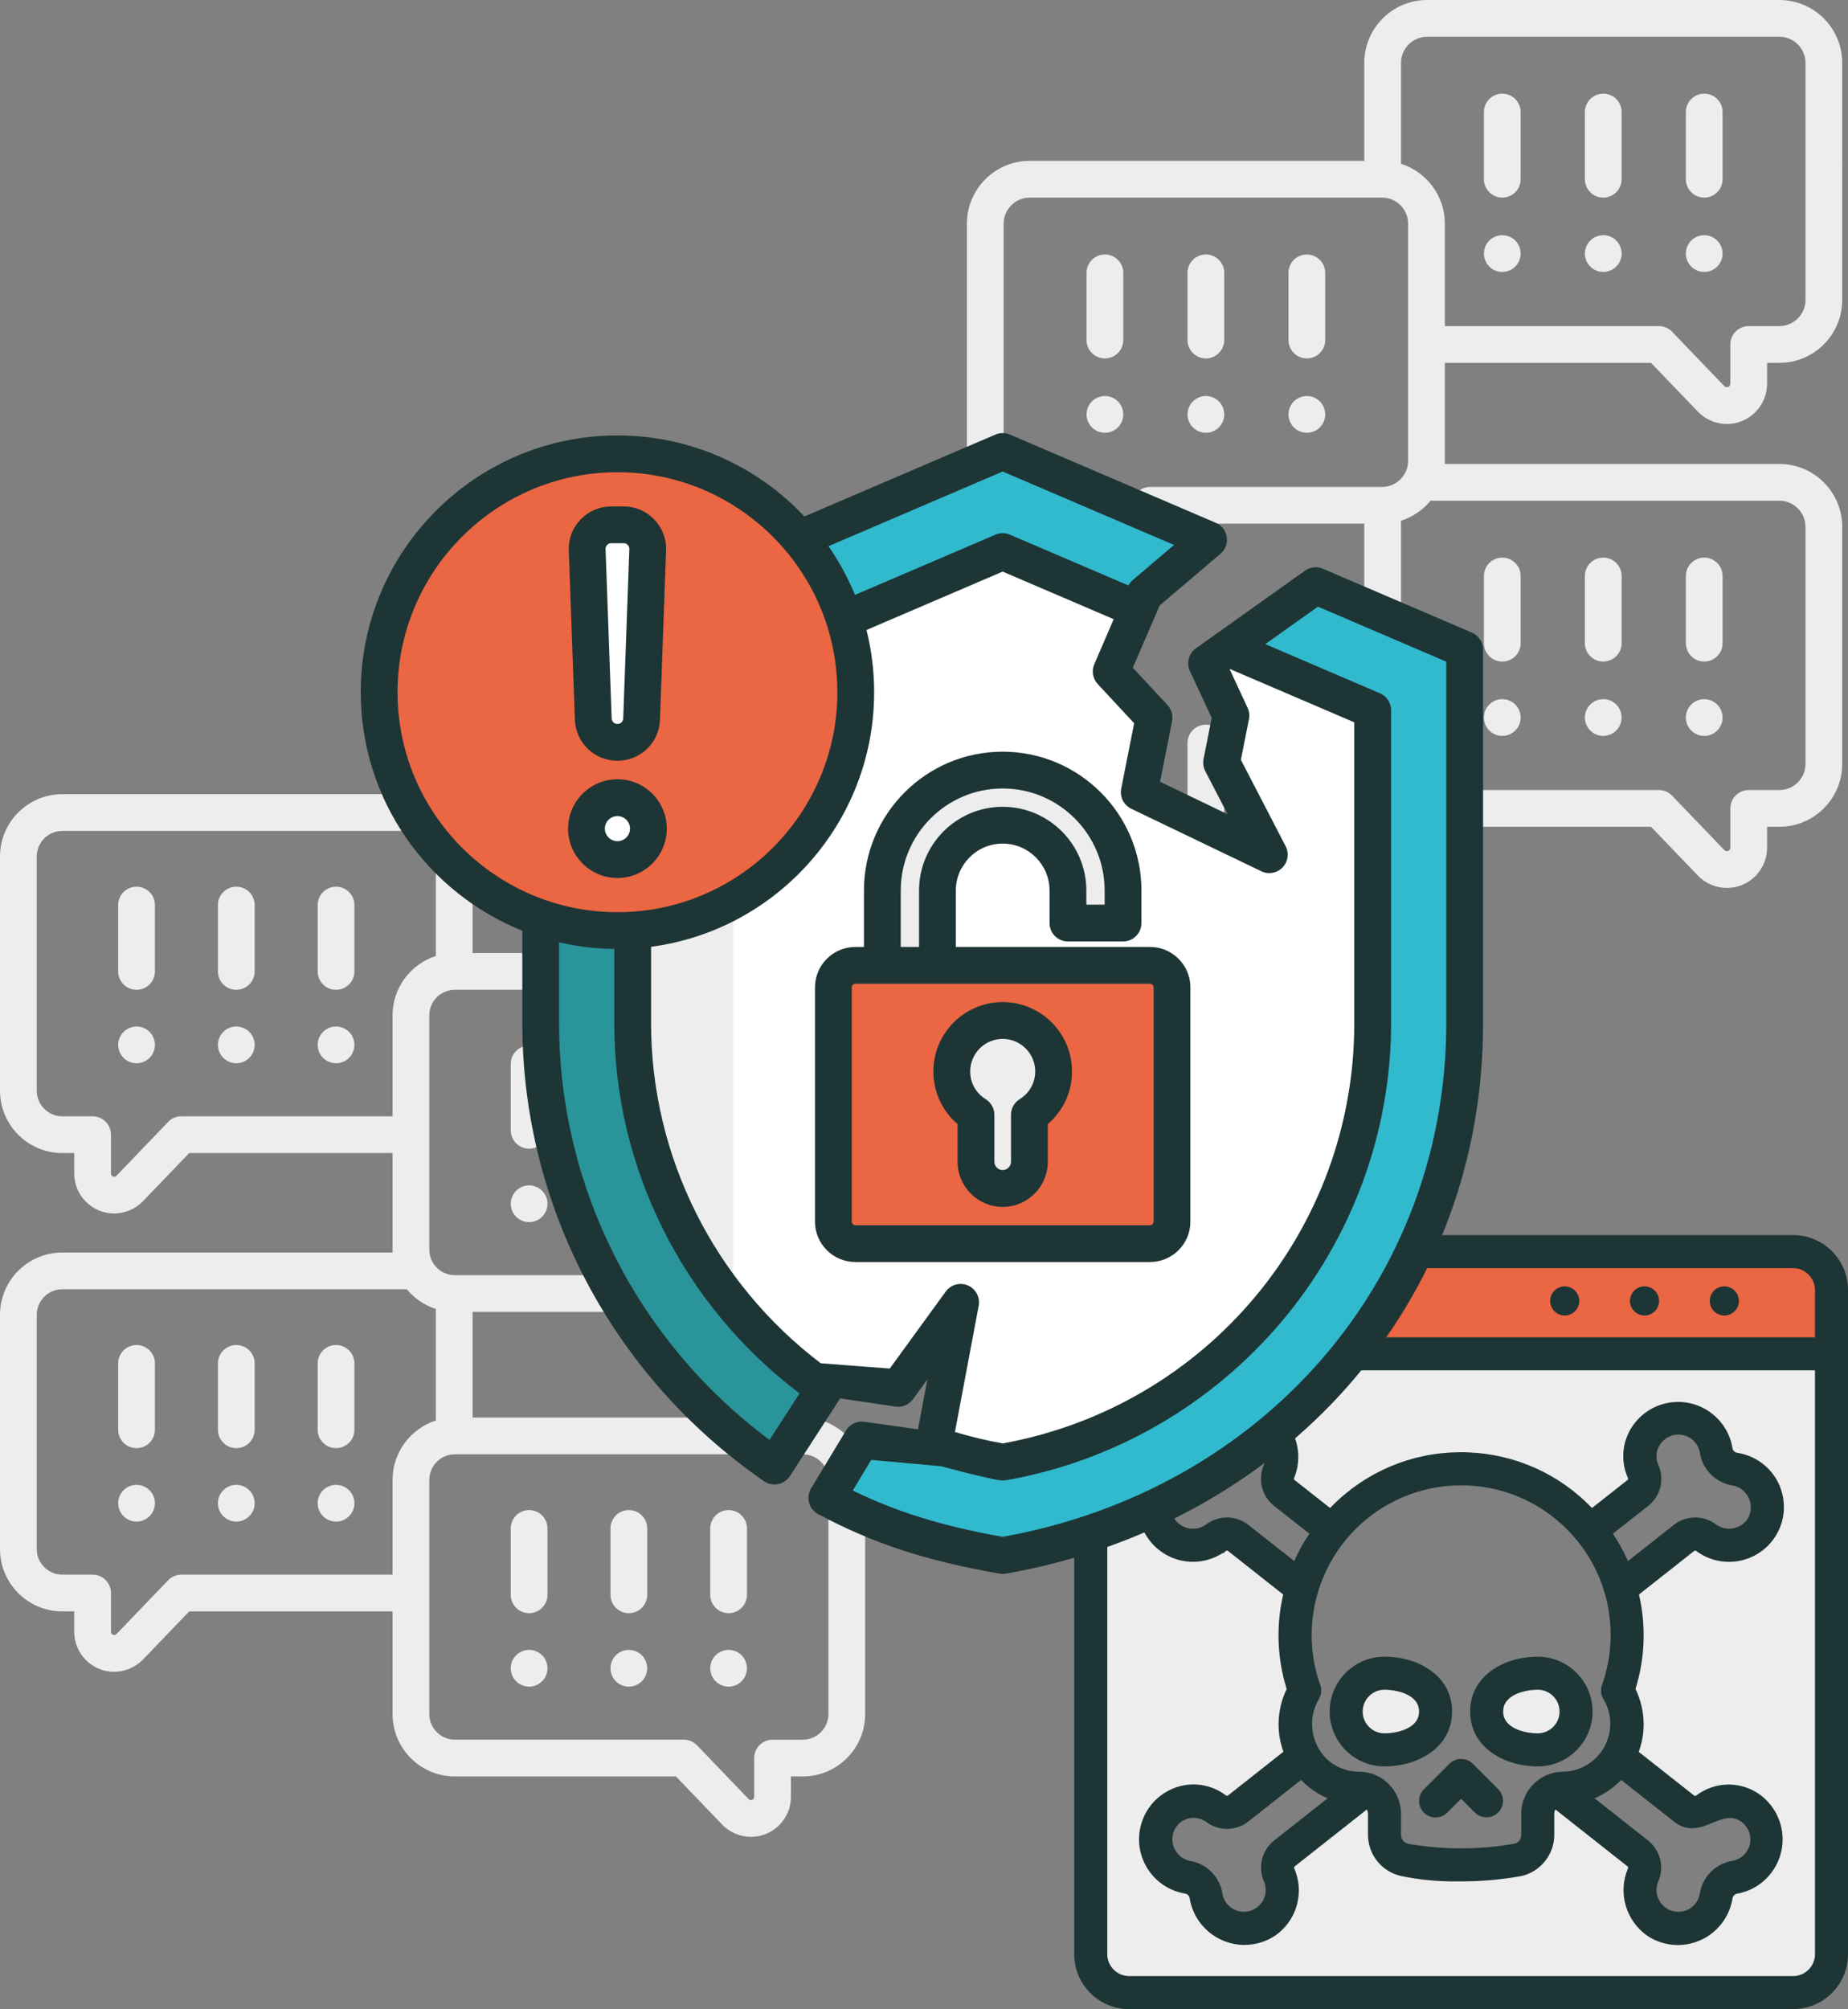 <?xml version="1.0" encoding="UTF-8"?>
<svg xmlns="http://www.w3.org/2000/svg" version="1.1" viewBox="0 0 1104.098 1200">
  <rect x="0" y="0" width="1104.098" height="1200" fill="#808080" stroke="none"/>
  <defs>
    <style>
      .cls-1 {
        fill: #fff;
      }

      .cls-1, .cls-2, .cls-3, .cls-4, .cls-5, .cls-6 {
        fill-rule: evenodd;
      }

      .cls-2, .cls-7 {
        fill: #ededed;
      }

      .cls-8, .cls-4 {
        fill: #1e3535;
      }

      .cls-3, .cls-9 {
        fill: #eb6642;
      }

      .cls-5 {
        fill: #31b9ce;
      }

      .cls-6 {
        fill: #29949a;
      }
    </style>
  </defs>
  <g>
    <g id="exploit">
      <g id="background">
        <path class="cls-7" d="M479.667,569.237h-197.314v-57.675c0-20.525-16.698-37.223-37.224-37.223H37.224c-20.526-.001-37.224,16.697-37.224,37.223v139.912c0,20.524,16.698,37.222,37.222,37.222h7.127v12.217c0,13.159,10.705,23.865,23.864,23.865,6.461,0,12.733-2.672,17.209-7.331l27.621-28.751h121.495v57.675c0,.577.018,1.151.044,1.722H37.224c-20.526,0-37.224,16.699-37.224,37.224v139.911c0,20.524,16.698,37.222,37.222,37.222h7.127v12.217c0,13.159,10.705,23.864,23.864,23.864,6.462,0,12.735-2.673,17.209-7.331l27.621-28.75h121.495v61.354c0,20.525,16.698,37.223,37.223,37.223h132.088l27.622,28.751c4.476,4.659,10.748,7.331,17.209,7.331,13.159,0,23.864-10.706,23.864-23.865v-12.217h7.127c20.524,0,37.222-16.698,37.222-37.222v-139.911c0-20.525-16.698-37.223-37.224-37.223h-197.314v-63.076h121.495l27.621,28.748c4.475,4.66,10.747,7.333,17.21,7.333,13.159,0,23.864-10.705,23.864-23.864v-12.217h7.127c20.524,0,37.222-16.698,37.222-37.224v-139.911c0-20.525-16.698-37.223-37.224-37.223h-.003ZM108.367,666.744c-2.988,0-5.846,1.218-7.915,3.372l-30.861,32.122c-.359.373-.86.588-1.378.588-1.054,0-1.912-.858-1.912-1.913v-23.193c0-6.062-4.914-10.976-10.976-10.976h-18.103c-8.419,0-15.27-6.85-15.27-15.271v-139.912c0-8.421,6.85-15.271,15.271-15.271h207.905c8.421,0,15.271,6.85,15.271,15.271v59.454c-14.985,4.814-25.863,18.879-25.864,35.443v60.285h-126.17.002ZM108.367,940.498c-2.988,0-5.846,1.217-7.915,3.372l-30.862,32.123c-.358.372-.859.586-1.377.586-1.054,0-1.912-.858-1.912-1.912v-23.193c0-6.062-4.914-10.976-10.976-10.976h-18.103c-8.419,0-15.27-6.85-15.27-15.27v-139.911c0-8.421,6.85-15.271,15.271-15.271h205.832c4.488,5.432,10.487,9.568,17.345,11.771v66.633c-14.985,4.814-25.863,18.879-25.864,35.443v56.605h-126.17,0ZM494.938,883.894v139.911c0,8.419-6.85,15.27-15.27,15.27h-18.103c-6.062,0-10.976,4.914-10.976,10.976v23.193c0,1.054-.857,1.913-1.912,1.913-.517,0-1.019-.214-1.378-.588l-30.862-32.123c-2.07-2.154-4.928-3.372-7.915-3.372h-136.763c-8.42,0-15.27-6.85-15.27-15.271v-139.911c0-8.42,6.851-15.271,15.27-15.271h207.907c8.421,0,15.271,6.85,15.271,15.271v.002h0ZM494.938,746.372c0,8.421-6.85,15.271-15.27,15.271h-18.103c-6.062,0-10.976,4.914-10.976,10.976v23.193c0,1.054-.857,1.912-1.912,1.912-.517,0-1.019-.213-1.378-.588l-30.862-32.122c-2.07-2.155-4.928-3.372-7.915-3.372h-136.763c-8.42,0-15.27-6.85-15.27-15.271v-139.911c0-8.42,6.851-15.271,15.27-15.271h207.907c8.421,0,15.271,6.851,15.271,15.271v139.911h0ZM130.2,853.967v-39.636c0-6.062,4.914-10.976,10.976-10.976s10.976,4.914,10.976,10.976v39.636c0,6.062-4.914,10.976-10.976,10.976s-10.976-4.914-10.976-10.976ZM151.934,895.696c.149.709.219,1.428.219,2.146s-.07,1.437-.219,2.146c-.14.698-.35,1.387-.619,2.055-.28.659-.619,1.297-1.009,1.896-.408.598-.867,1.158-1.366,1.666-.51.499-1.068.958-1.666,1.356-.599.4-1.238.739-1.896,1.018-.669.269-1.357.478-2.056.619-.708.149-1.427.219-2.145.219s-1.437-.07-2.146-.219c-.699-.14-1.387-.35-2.055-.619-.659-.28-1.297-.619-1.887-1.018-.608-.399-1.167-.858-1.676-1.356-.499-.509-.958-1.068-1.367-1.666-.389-.599-.728-1.238-1.008-1.896-.269-.668-.478-1.357-.619-2.055-.149-.708-.219-1.428-.219-2.146s.07-1.436.219-2.146c.14-.698.35-1.396.619-2.055.28-.659.619-1.297,1.008-1.896.409-.598.868-1.157,1.367-1.666.509-.509,1.068-.968,1.676-1.367.59-.389,1.228-.728,1.887-1.008.668-.269,1.356-.489,2.055-.628,1.417-.28,2.874-.28,4.29,0,.699.139,1.388.36,2.056.628.659.28,1.297.619,1.896,1.008.598.4,1.157.859,1.666,1.367.499.51.958,1.068,1.366,1.666.39.599.729,1.238,1.009,1.896.269.659.478,1.357.619,2.055h.001ZM70.609,853.967v-39.636c0-6.062,4.914-10.976,10.976-10.976s10.976,4.914,10.976,10.976v39.636c0,6.062-4.914,10.976-10.976,10.976s-10.976-4.914-10.976-10.976ZM92.343,895.696c.15.709.22,1.428.22,2.146s-.07,1.437-.22,2.146c-.139.698-.349,1.387-.619,2.055-.279.659-.618,1.297-1.017,1.886-.4.609-.858,1.168-1.357,1.677-.509.499-1.067.958-1.676,1.356-.589.4-1.228.739-1.886,1.018-.668.269-1.357.478-2.056.619-.708.139-1.436.219-2.145.219-.719,0-1.437-.08-2.146-.219-.699-.14-1.387-.35-2.055-.619-.659-.28-1.298-.619-1.896-1.018-.598-.399-1.158-.858-1.666-1.356-.509-.509-.968-1.068-1.367-1.677-.389-.589-.729-1.227-1.008-1.886-.27-.668-.479-1.357-.628-2.055-.14-.708-.21-1.428-.21-2.146s.069-1.436.21-2.146c.149-.698.359-1.387.628-2.055.279-.659.619-1.297,1.008-1.896.4-.598.859-1.157,1.367-1.666,2.544-2.544,6.336-3.712,9.908-2.994.699.14,1.388.35,2.056.619.658.28,1.297.619,1.886,1.008.609.4,1.167.859,1.676,1.367.499.51.958,1.068,1.357,1.666.4.599.739,1.238,1.017,1.896.27.668.479,1.357.619,2.055ZM211.744,814.33v39.636c0,6.062-4.914,10.976-10.976,10.976s-10.976-4.914-10.976-10.976v-39.636c0-6.062,4.914-10.976,10.976-10.976s10.976,4.914,10.976,10.976ZM211.534,895.696c.139.709.209,1.428.209,2.146s-.07,1.437-.209,2.146c-.149.698-.36,1.387-.629,2.055-.28.659-.619,1.297-1.008,1.886-.4.609-.858,1.168-1.367,1.677-2.045,2.036-4.869,3.213-7.763,3.213-.718,0-1.436-.08-2.145-.219-.699-.14-1.388-.35-2.046-.629-.668-.27-1.307-.609-1.895-1.009-.609-.399-1.167-.858-1.677-1.356-.499-.509-.958-1.068-1.366-1.677-.39-.589-.729-1.227-1.009-1.886-.269-.668-.478-1.357-.619-2.055-.149-.708-.219-1.428-.219-2.146s.07-1.436.219-2.146c.14-.698.35-1.396.619-2.055.28-.659.619-1.297,1.009-1.896.408-.598.867-1.157,1.366-1.666.51-.509,1.068-.968,1.677-1.367.589-.389,1.227-.728,1.895-1.008.659-.269,1.348-.478,2.046-.619,3.571-.718,7.364.449,9.908,2.994.509.51.968,1.068,1.367,1.666.389.599.728,1.238,1.008,1.896.269.659.479,1.357.629,2.055ZM130.2,580.213v-39.637c0-6.062,4.914-10.976,10.976-10.976s10.976,4.914,10.976,10.976v39.637c0,6.062-4.914,10.976-10.976,10.976s-10.976-4.914-10.976-10.976ZM151.934,621.942c.149.708.219,1.427.219,2.146,0,.708-.07,1.436-.219,2.145-.14.699-.35,1.388-.619,2.045-.28.669-.619,1.308-1.009,1.896-.408.609-.867,1.167-1.366,1.676-.51.499-1.068.958-1.666,1.357-.599.4-1.238.739-1.896,1.008-.669.28-1.357.489-2.056.629-.708.14-1.427.22-2.145.22s-1.437-.08-2.146-.22c-.699-.139-1.387-.349-2.055-.629-.659-.269-1.297-.608-1.896-1.008-.598-.4-1.158-.858-1.666-1.357-.509-.509-.968-1.067-1.367-1.676-.389-.589-.728-1.227-1.008-1.896-.269-.658-.478-1.347-.619-2.045-.149-.708-.219-1.436-.219-2.145,0-.719.07-1.437.219-2.146.14-.699.35-1.397.619-2.055.28-.659.619-1.298,1.008-1.896.399-.598.858-1.158,1.367-1.666s1.068-.968,1.666-1.367c.599-.389,1.237-.739,1.896-1.008.668-.27,1.356-.489,2.055-.628,1.417-.28,2.874-.28,4.29,0,.699.139,1.388.359,2.056.628.659.269,1.297.619,1.896,1.008.598.4,1.157.859,1.666,1.367.499.509.958,1.068,1.366,1.666.39.598.729,1.238,1.009,1.896.269.658.478,1.356.619,2.055h.001ZM70.609,580.213v-39.637c0-6.062,4.914-10.976,10.976-10.976s10.976,4.914,10.976,10.976v39.637c0,6.062-4.914,10.976-10.976,10.976s-10.976-4.914-10.976-10.976ZM92.343,621.942c.15.708.22,1.427.22,2.146,0,.708-.07,1.436-.22,2.145-.139.699-.349,1.388-.619,2.045-.279.669-.618,1.308-1.008,1.896-.399.609-.858,1.167-1.367,1.676-.509.499-1.067.958-1.666,1.357-.598.4-1.238.739-1.895,1.018-.668.269-1.357.478-2.056.618-.708.15-1.436.22-2.145.22-2.894,0-5.718-1.178-7.763-3.214-.509-.509-.968-1.067-1.367-1.676-.389-.589-.729-1.227-1.008-1.896-.27-.658-.479-1.347-.628-2.045-.14-.708-.21-1.436-.21-2.145,0-.719.069-1.437.21-2.146.149-.699.359-1.397.628-2.055.279-.659.619-1.298,1.008-1.896.4-.598.859-1.158,1.367-1.666,2.544-2.554,6.336-3.722,9.908-3.003.699.139,1.388.349,2.056.628.658.269,1.297.608,1.895,1.008.599.4,1.158.859,1.666,1.367.51.509.969,1.068,1.367,1.666.39.598.729,1.238,1.008,1.896.27.658.479,1.356.619,2.055h0ZM211.744,540.576v39.637c0,6.062-4.914,10.976-10.976,10.976s-10.976-4.914-10.976-10.976v-39.637c0-6.062,4.914-10.976,10.976-10.976s10.976,4.914,10.976,10.976ZM211.534,621.942c.139.708.209,1.427.209,2.146s-.07,1.436-.209,2.145c-.149.699-.36,1.388-.629,2.045-.28.669-.619,1.308-1.008,1.896-.4.609-.858,1.167-1.367,1.676-.509.499-1.068.958-1.666,1.357-.599.4-1.238.739-1.896,1.018-.668.269-1.356.478-2.055.618-.708.15-1.428.22-2.146.22s-1.436-.07-2.145-.22c-.699-.139-1.388-.349-2.056-.618-.659-.28-1.297-.619-1.895-1.018-.599-.4-1.158-.858-1.667-1.357-.499-.509-.958-1.067-1.366-1.676-.39-.589-.729-1.227-1.009-1.896-.269-.658-.478-1.347-.619-2.045-.149-.708-.219-1.427-.219-2.145s.07-1.437.219-2.146c.14-.699.35-1.397.619-2.055.28-.659.619-1.298,1.009-1.896.408-.598.867-1.158,1.366-1.666.51-.509,1.068-.968,1.667-1.367.598-.389,1.237-.728,1.895-1.008.668-.27,1.357-.479,2.056-.628,1.417-.28,2.874-.28,4.29,0,.699.149,1.387.359,2.055.628.659.28,1.297.619,1.896,1.008.598.4,1.158.859,1.666,1.367s.968,1.068,1.367,1.666c.389.598.728,1.238,1.008,1.896.269.658.479,1.356.629,2.055h.001ZM364.737,675.11v-39.636c0-6.062,4.914-10.976,10.976-10.976s10.976,4.914,10.976,10.976v39.636c0,6.062-4.914,10.976-10.976,10.976s-10.976-4.914-10.976-10.976ZM386.474,716.835c.139.709.219,1.437.219,2.146,0,.718-.08,1.437-.219,2.146-.14.698-.35,1.396-.628,2.055-.27.659-.609,1.297-1.009,1.896-.399.598-.858,1.158-1.366,1.666-2.036,2.045-4.86,3.213-7.754,3.213-.718,0-1.436-.07-2.146-.209-.698-.15-1.396-.36-2.055-.629-.659-.28-1.297-.619-1.896-1.008-.598-.4-1.157-.859-1.666-1.367-.509-.509-.968-1.068-1.367-1.666-.399-.599-.738-1.238-1.008-1.896-.279-.659-.489-1.357-.629-2.055-.139-.708-.209-1.428-.209-2.146,0-.708.07-1.436.209-2.146.139-.698.35-1.387.629-2.045.27-.669.609-1.307,1.008-1.895.4-.609.858-1.167,1.367-1.677.51-.499,1.068-.958,1.666-1.356.599-.399,1.238-.739,1.896-1.009.659-.279,1.357-.488,2.055-.628,3.563-.718,7.354.449,9.899,2.993.509.51.968,1.068,1.366,1.677.399.589.739,1.227,1.009,1.895.279.659.488,1.348.628,2.045h.001ZM424.328,675.11v-39.636c0-6.062,4.914-10.976,10.976-10.976s10.976,4.914,10.976,10.976v39.636c0,6.062-4.914,10.976-10.976,10.976s-10.976-4.914-10.976-10.976ZM446.064,716.835c.139.709.219,1.428.219,2.146s-.08,1.437-.219,2.146c-.139.698-.349,1.396-.629,2.055-.27.659-.609,1.297-1.008,1.896-.4.598-.859,1.158-1.367,1.666-.499.509-1.058.968-1.666,1.367-.589.389-1.228.728-1.887,1.008-.668.269-1.356.478-2.055.629-.708.139-1.437.209-2.146.209-.718,0-1.436-.07-2.145-.209-.699-.15-1.397-.36-2.056-.629-.659-.28-1.297-.619-1.895-1.008-.599-.4-1.158-.859-1.666-1.367-.51-.509-.969-1.068-1.367-1.666-.39-.599-.729-1.238-1.008-1.896-.27-.659-.489-1.357-.629-2.055-.139-.708-.21-1.428-.21-2.146s.07-1.436.21-2.146c.14-.698.36-1.387.629-2.055.279-.659.618-1.297,1.008-1.886.399-.609.858-1.167,1.367-1.677.509-.499,1.067-.958,1.666-1.356.598-.399,1.237-.739,1.895-1.018.659-.269,1.357-.478,2.056-.619,1.417-.289,2.874-.289,4.29,0,.699.14,1.387.35,2.055.619.659.28,1.298.619,1.887,1.018.608.399,1.167.858,1.666,1.356.509.51.968,1.068,1.367,1.677.399.589.738,1.227,1.008,1.886.28.668.489,1.357.629,2.055h0ZM305.146,675.11v-39.636c0-6.062,4.914-10.976,10.976-10.976s10.976,4.914,10.976,10.976v39.636c0,6.062-4.914,10.976-10.976,10.976s-10.976-4.914-10.976-10.976ZM326.884,716.835c.139.709.219,1.437.219,2.146,0,.718-.08,1.437-.219,2.146-.14.698-.35,1.396-.63,2.055-.269.659-.608,1.297-1.008,1.896-.398.598-.857,1.158-1.367,1.666-.499.509-1.067.968-1.666,1.367-.598.389-1.227.728-1.895,1.008-.659.269-1.348.478-2.056.629-.699.139-1.427.209-2.135.209-.718,0-1.437-.07-2.146-.209-.699-.15-1.396-.36-2.055-.629-.668-.28-1.297-.619-1.896-1.008-.598-.4-1.158-.859-1.666-1.367-.509-.509-.968-1.068-1.367-1.666-.399-.599-.739-1.238-1.008-1.896-.28-.659-.489-1.357-.629-2.055-.14-.708-.219-1.428-.219-2.146,0-2.883,1.177-5.717,3.222-7.763.509-.499,1.068-.958,1.666-1.356.599-.399,1.228-.739,1.896-1.018.659-.269,1.356-.478,2.055-.619,1.407-.289,2.874-.289,4.281,0,.708.14,1.397.35,2.056.619.668.28,1.297.619,1.895,1.018.599.399,1.167.858,1.666,1.356.51.51.969,1.068,1.367,1.677.4.589.739,1.227,1.008,1.895.28.659.489,1.348.63,2.045h.001ZM364.737,952.544v-39.637c0-6.062,4.914-10.976,10.976-10.976s10.976,4.914,10.976,10.976v39.637c0,6.062-4.914,10.976-10.976,10.976s-10.976-4.914-10.976-10.976ZM386.474,994.272c.139.708.219,1.428.219,2.146s-.08,1.437-.219,2.146c-.14.698-.35,1.387-.628,2.055-.27.659-.609,1.297-1.009,1.886-.399.609-.858,1.168-1.366,1.677-2.036,2.036-4.86,3.213-7.754,3.213-.718,0-1.436-.07-2.146-.219-.698-.14-1.396-.35-2.055-.619-.659-.28-1.297-.619-1.896-1.018-.598-.399-1.157-.858-1.666-1.356-.509-.509-.968-1.068-1.367-1.677-.399-.589-.738-1.227-1.008-1.886-.279-.668-.489-1.357-.629-2.055-.139-.708-.209-1.428-.209-2.146s.07-1.437.209-2.146c.139-.698.35-1.387.629-2.055.27-.659.609-1.297,1.008-1.896.4-.598.858-1.157,1.367-1.666.51-.509,1.068-.968,1.666-1.367.599-.389,1.238-.728,1.896-1.008.659-.269,1.357-.478,2.055-.619,3.563-.718,7.354.449,9.899,2.994.509.51.968,1.068,1.366,1.666.399.599.739,1.238,1.009,1.896.279.668.488,1.357.628,2.055h.001ZM424.328,952.544v-39.637c0-6.062,4.914-10.976,10.976-10.976s10.976,4.914,10.976,10.976v39.637c0,6.062-4.914,10.976-10.976,10.976s-10.976-4.914-10.976-10.976ZM446.064,994.272c.139.708.219,1.428.219,2.146s-.08,1.437-.219,2.146c-.139.698-.349,1.387-.629,2.055-.27.659-.609,1.297-1.008,1.886-.4.609-.859,1.168-1.367,1.677-.499.499-1.058.958-1.666,1.356-.589.4-1.228.739-1.887,1.018-.668.269-1.356.478-2.055.619-.708.149-1.437.219-2.146.219-.718,0-1.436-.07-2.145-.219-.699-.14-1.397-.35-2.056-.619-.659-.28-1.297-.619-1.895-1.018-.599-.399-1.158-.858-1.666-1.356-.51-.509-.969-1.068-1.367-1.677-.39-.589-.729-1.227-1.008-1.886-.27-.668-.489-1.357-.629-2.055-.139-.708-.21-1.428-.21-2.146s.07-1.437.21-2.146c.14-.698.36-1.387.629-2.055.279-.659.618-1.297,1.008-1.896.399-.598.858-1.157,1.367-1.666.509-.509,1.067-.968,1.666-1.367.598-.389,1.237-.728,1.895-1.008.659-.269,1.357-.478,2.056-.619,1.417-.289,2.874-.289,4.29,0,.699.14,1.387.35,2.055.619.659.28,1.298.619,1.887,1.008.608.4,1.167.859,1.666,1.367.509.51.968,1.068,1.367,1.666.399.599.738,1.238,1.008,1.896.28.668.489,1.357.629,2.055h0ZM305.146,952.544v-39.637c0-6.062,4.914-10.976,10.976-10.976s10.976,4.914,10.976,10.976v39.637c0,6.062-4.914,10.976-10.976,10.976s-10.976-4.914-10.976-10.976ZM308.363,1004.181c-2.045-2.045-3.222-4.88-3.222-7.763,0-.718.079-1.437.219-2.146.139-.698.349-1.387.629-2.055.269-.659.609-1.297,1.008-1.896.399-.598.858-1.157,1.367-1.666.509-.499,1.068-.958,1.666-1.367.599-.389,1.228-.728,1.896-1.008.659-.269,1.356-.478,2.055-.619,1.407-.289,2.874-.289,4.281,0,.708.14,1.397.35,2.056.619.668.28,1.297.619,1.895,1.008.599.409,1.167.868,1.666,1.367.51.51.969,1.068,1.367,1.666.4.599.739,1.238,1.008,1.896.28.668.489,1.357.63,2.055.139.708.219,1.428.219,2.146s-.08,1.437-.219,2.146c-.14.698-.35,1.387-.63,2.055-.269.659-.608,1.297-1.008,1.896-.398.598-.857,1.158-1.367,1.666-.499.499-1.067.958-1.666,1.356-.598.4-1.227.739-1.895,1.018-.659.269-1.348.478-2.056.619-.699.149-1.427.219-2.135.219-.718,0-1.437-.07-2.146-.219-.699-.14-1.396-.35-2.055-.619-.668-.28-1.297-.619-1.896-1.018-.598-.399-1.158-.858-1.666-1.356h-.001Z"></path>
        <path class="cls-7" d="M863.233,216.719h123.176l28,29.144c4.505,4.69,10.819,7.38,17.323,7.38,13.247,0,24.023-10.776,24.023-24.022v-12.502h7.348c20.702,0,37.544-16.843,37.544-37.545V37.545C1100.647,16.843,1083.804,0,1063.102,0h-210.457C831.941,0,815.099,16.843,815.099,37.545v58.518h-199.871c-20.702,0-37.545,16.843-37.545,37.545v141.628c0,20.703,16.842,37.545,37.544,37.545h7.349v12.501c0,13.246,10.776,24.022,24.022,24.022,6.506,0,12.821-2.691,17.323-7.379l28-29.144h123.178v73.378c0,6.062,4.914,10.976,10.976,10.976s10.976-4.914,10.976-10.976v-75.141c6.977-2.221,13.076-6.425,17.628-11.953h208.423c8.598,0,15.593,6.995,15.593,15.593v141.629c0,8.597-6.995,15.592-15.592,15.592h-18.324c-6.062,0-10.976,4.914-10.976,10.976v23.477c0,1.142-.929,2.07-2.071,2.07-.56,0-1.103-.231-1.492-.636l-31.24-32.516c-2.07-2.154-4.928-3.372-7.915-3.372h-135.121c-6.062,0-10.976,4.914-10.976,10.976s4.914,10.976,10.976,10.976h130.446l27.999,29.143c4.505,4.69,10.819,7.381,17.324,7.381,13.247,0,24.023-10.776,24.023-24.022v-12.501h7.348c20.702,0,37.544-16.842,37.544-37.544v-141.629c0-20.703-16.842-37.545-37.545-37.545h-199.917c.031-.622.048-1.248.048-1.878v-58.518.002h-.001ZM852.644,21.952h210.457c8.598,0,15.593,6.995,15.593,15.593v141.628c0,8.598-6.995,15.593-15.592,15.593h-18.324c-6.062,0-10.976,4.914-10.976,10.976v23.478c0,1.142-.929,2.07-2.071,2.07-.56,0-1.104-.231-1.492-.636l-31.24-32.516c-2.07-2.154-4.928-3.372-7.915-3.372h-127.852v-61.16h0c-.002-16.742-11.019-30.954-26.181-35.781v-60.281c0-8.598,6.995-15.593,15.593-15.593h0ZM841.28,275.237c0,8.598-6.995,15.593-15.593,15.593h-138.442c-2.988,0-5.846,1.218-7.915,3.372l-31.243,32.519c-.386.402-.929.633-1.489.633-1.141,0-2.07-.929-2.07-2.07v-23.477c0-6.062-4.914-10.976-10.976-10.976h-18.325c-8.597,0-15.592-6.995-15.592-15.593v-141.628c0-8.598,6.995-15.593,15.593-15.593h210.459c8.596,0,15.592,6.995,15.593,15.593v141.628h0ZM968.849,344.029v40.123c0,6.062-4.914,10.976-10.976,10.976s-10.976-4.914-10.976-10.976v-40.123c0-6.062,4.914-10.976,10.976-10.976s10.976,4.914,10.976,10.976ZM968.632,426.422c.14.708.22,1.427.22,2.145,0,.708-.08,1.437-.22,2.145-.139.699-.349,1.387-.628,2.045-.269.669-.608,1.307-1.008,1.896-.399.609-.859,1.167-1.357,1.676-.509.499-1.077.958-1.676,1.357-.589.399-1.227.738-1.895,1.008-.659.279-1.348.489-2.046.629-.708.14-1.436.22-2.145.22-.719,0-1.437-.08-2.146-.22-.699-.139-1.396-.349-2.055-.629-.659-.269-1.297-.609-1.896-1.008-.598-.4-1.158-.858-1.666-1.357-.509-.509-.968-1.068-1.367-1.676-.399-.589-.739-1.227-1.008-1.896-.28-.658-.489-1.347-.629-2.045-.14-.708-.209-1.437-.209-2.145,0-.719.069-1.437.209-2.145.139-.699.349-1.397.629-2.056.269-.659.609-1.297,1.008-1.896.4-.599.859-1.158,1.367-1.667.509-.509,1.068-.968,1.666-1.367.599-.389,1.238-.728,1.896-1.008.659-.269,1.356-.489,2.055-.628,1.417-.28,2.874-.28,4.29,0,.699.14,1.388.359,2.046.628.669.28,1.307.619,1.895,1.008.609.399,1.167.858,1.676,1.367.499.509.959,1.068,1.357,1.667.4.598.739,1.237,1.008,1.896.28.658.489,1.357.628,2.056h.001ZM1007.219,384.152v-40.123c0-6.062,4.914-10.976,10.976-10.976s10.976,4.914,10.976,10.976v40.123c0,6.062-4.914,10.976-10.976,10.976s-10.976-4.914-10.976-10.976h0ZM1007.219,428.567c0-.719.069-1.437.219-2.145.139-.699.349-1.397.619-2.056.279-.659.619-1.297,1.017-1.896.4-.599.859-1.158,1.357-1.667.509-.509,1.068-.968,1.666-1.367.598-.389,1.238-.728,1.896-1.008.668-.269,1.356-.489,2.055-.628,3.572-.719,7.364.459,9.908,3.003.51.509.969,1.068,1.367,1.667.39.598.729,1.237,1.008,1.896.27.658.489,1.357.63,2.056.139.708.209,1.427.209,2.145,0,.708-.07,1.437-.209,2.145-.14.699-.36,1.387-.63,2.056-.279.659-.618,1.297-1.008,1.886-.399.609-.858,1.167-1.367,1.666-2.045,2.045-4.869,3.223-7.762,3.223-.719,0-1.437-.07-2.146-.22-.699-.139-1.387-.349-2.055-.629-.659-.269-1.298-.609-1.896-1.008-.598-.4-1.158-.858-1.666-1.367-.499-.499-.958-1.058-1.357-1.666-.399-.589-.739-1.227-1.017-1.886-.27-.668-.479-1.357-.619-2.056-.15-.708-.219-1.437-.219-2.145h0ZM897.55,395.128c-6.062,0-10.976-4.914-10.976-10.976v-40.123c0-6.062,4.914-10.976,10.976-10.976s10.976,4.914,10.976,10.976v40.123c0,6.062-4.914,10.976-10.976,10.976ZM886.572,428.567c0-2.894,1.177-5.718,3.222-7.763.499-.509,1.058-.968,1.666-1.367.589-.399,1.228-.739,1.896-1.008.659-.279,1.347-.489,2.045-.628,1.417-.28,2.874-.28,4.29,0,.699.14,1.397.349,2.056.628.659.269,1.297.609,1.895,1.008.599.399,1.158.858,1.666,1.367,2.046,2.046,3.214,4.87,3.214,7.763s-1.167,5.718-3.214,7.753c-.509.509-1.067.968-1.666,1.367-.598.399-1.237.738-1.895,1.008-.659.279-1.357.489-2.056.629-.708.14-1.427.22-2.145.22-.708,0-1.437-.08-2.146-.22-.699-.139-1.387-.349-2.045-.629-.668-.269-1.308-.609-1.896-1.008-.608-.4-1.167-.858-1.666-1.367-2.045-2.036-3.222-4.869-3.222-7.753h.001ZM946.896,107.039v-40.123c0-6.062,4.914-10.976,10.976-10.976s10.976,4.914,10.976,10.976v40.123c0,6.062-4.914,10.976-10.976,10.976s-10.976-4.914-10.976-10.976ZM965.639,143.686c2.036,2.045,3.214,4.869,3.214,7.763,0,.719-.08,1.437-.22,2.145-.139.699-.349,1.387-.628,2.055-.269.659-.608,1.298-1.008,1.896-.399.598-.859,1.157-1.357,1.666-.509.509-1.077.968-1.676,1.367-.589.389-1.227.729-1.895,1.008-.659.269-1.348.479-2.046.629-.708.14-1.436.209-2.145.209-.719,0-1.437-.07-2.146-.209-.699-.15-1.396-.359-2.055-.629-.659-.279-1.297-.619-1.896-1.008-.598-.399-1.158-.858-1.666-1.367-.509-.509-.968-1.068-1.367-1.666-.399-.599-.739-1.238-1.008-1.896-.28-.668-.489-1.357-.629-2.055-.14-.708-.209-1.427-.209-2.145,0-2.894,1.167-5.718,3.213-7.763.509-.499,1.068-.958,1.666-1.367.599-.389,1.238-.728,1.896-1.008.659-.269,1.356-.479,2.055-.629,1.407-.279,2.874-.279,4.29,0,.699.15,1.388.359,2.046.629.669.279,1.307.618,1.895,1.008.609.409,1.167.868,1.676,1.367ZM1007.219,107.039v-40.123c0-6.062,4.914-10.976,10.976-10.976s10.976,4.914,10.976,10.976v40.123c0,6.062-4.914,10.976-10.976,10.976s-10.976-4.914-10.976-10.976ZM1007.439,153.595c-.15-.708-.219-1.427-.219-2.145,0-2.894,1.177-5.718,3.213-7.763.509-.499,1.068-.958,1.666-1.367.598-.389,1.238-.728,1.896-1.008.668-.269,1.356-.479,2.055-.629,3.572-.718,7.364.459,9.908,3.004,2.045,2.045,3.214,4.869,3.214,7.763,0,.719-.07,1.437-.209,2.145-.14.699-.36,1.387-.63,2.055-.279.659-.618,1.298-1.008,1.896-.399.598-.858,1.157-1.367,1.666-.509.509-1.067.968-1.666,1.367-.598.389-1.238.729-1.895,1.008-.668.269-1.357.479-2.056.619-.708.15-1.427.219-2.145.219s-1.437-.07-2.146-.219c-.699-.14-1.387-.349-2.055-.619-.659-.279-1.298-.619-1.896-1.008-.598-.399-1.158-.858-1.666-1.367-.499-.509-.958-1.068-1.357-1.666-.399-.599-.739-1.238-1.017-1.896-.27-.668-.479-1.357-.619-2.055h0ZM886.574,107.039v-40.123c0-6.062,4.914-10.976,10.976-10.976s10.976,4.914,10.976,10.976v40.123c0,6.062-4.914,10.976-10.976,10.976s-10.976-4.914-10.976-10.976ZM886.791,153.595c-.15-.708-.219-1.427-.219-2.145,0-2.883,1.177-5.718,3.222-7.763,2.036-2.046,4.869-3.213,7.754-3.213s5.717,1.167,7.762,3.213c2.046,2.045,3.214,4.88,3.214,7.763,0,.719-.07,1.437-.21,2.145-.14.699-.35,1.387-.629,2.055-.28.659-.619,1.298-1.009,1.896-.398.598-.857,1.157-1.367,1.666-2.045,2.045-4.869,3.213-7.762,3.213s-5.718-1.167-7.754-3.213c-.509-.509-.968-1.068-1.367-1.666-.399-.599-.738-1.238-1.008-1.896-.28-.668-.489-1.357-.629-2.055h.002ZM709.482,203.101v-40.123c0-6.062,4.914-10.976,10.976-10.976s10.976,4.914,10.976,10.976v40.123c0,6.062-4.914,10.976-10.976,10.976s-10.976-4.914-10.976-10.976ZM731.219,245.365c.14.708.219,1.427.219,2.145s-.079,1.437-.219,2.145c-.139.699-.349,1.387-.628,2.056-.269.659-.609,1.297-1.008,1.896-.4.598-.859,1.157-1.367,1.666-.499.509-1.068.968-1.666,1.367-.589.389-1.228.728-1.896,1.008-.659.269-1.347.489-2.055.629-.708.14-1.428.209-2.146.209-.708,0-1.427-.07-2.135-.209-.708-.14-1.397-.359-2.056-.629-.658-.28-1.297-.619-1.895-1.008-.599-.399-1.158-.858-1.666-1.367-.51-.509-.969-1.068-1.367-1.666-.39-.599-.739-1.238-1.008-1.896-.28-.668-.489-1.357-.629-2.056-.139-.708-.21-1.427-.21-2.145s.07-1.437.21-2.145c.14-.699.35-1.387.629-2.056.269-.659.618-1.297,1.008-1.886.399-.609.858-1.167,1.367-1.676.509-.499,1.067-.958,1.666-1.357.598-.4,1.238-.739,1.895-1.018.659-.269,1.348-.479,2.056-.619,1.417-.289,2.874-.289,4.281,0,.708.14,1.396.349,2.055.619.669.279,1.308.618,1.896,1.018.598.399,1.167.858,1.666,1.357.509.509.968,1.068,1.367,1.676.399.589.739,1.227,1.008,1.886.28.668.489,1.357.628,2.056ZM671.112,162.978v40.123c0,6.062-4.914,10.976-10.976,10.976s-10.976-4.914-10.976-10.976v-40.123c0-6.062,4.914-10.976,10.976-10.976s10.976,4.914,10.976,10.976ZM670.9,245.365c.14.708.21,1.437.21,2.145,0,.719-.069,1.437-.21,2.145-.139.699-.359,1.397-.628,2.056-.279.659-.619,1.297-1.008,1.896-.399.598-.858,1.157-1.367,1.666-.509.509-1.068.968-1.666,1.367-.598.389-1.238.728-1.896,1.008-.658.269-1.356.479-2.055.629-.708.14-1.427.209-2.146.209-.708,0-1.436-.07-2.145-.209-.699-.15-1.388-.359-2.045-.629-.668-.28-1.308-.619-1.896-1.008-.598-.399-1.167-.858-1.666-1.367-.509-.509-.968-1.068-1.367-1.666-.4-.599-.739-1.238-1.017-1.896-.27-.658-.479-1.357-.619-2.056-.15-.708-.22-1.427-.22-2.145,0-.708.07-1.437.22-2.145.139-.699.349-1.387.619-2.045.279-.669.618-1.307,1.017-1.896.4-.609.858-1.167,1.367-1.676,2.036-2.036,4.869-3.213,7.753-3.213s5.718,1.178,7.763,3.213c.509.509.968,1.068,1.367,1.676.389.589.729,1.227,1.008,1.896.27.658.489,1.347.628,2.045h0ZM769.804,203.101v-40.123c0-6.062,4.914-10.976,10.976-10.976s10.976,4.914,10.976,10.976v40.123c0,6.062-4.914,10.976-10.976,10.976s-10.976-4.914-10.976-10.976ZM791.538,245.365c.15.708.219,1.437.219,2.145,0,.719-.069,1.437-.219,2.145-.139.699-.349,1.397-.619,2.056-.28.659-.619,1.297-1.017,1.896-.4.598-.858,1.157-1.357,1.666-2.045,2.045-4.869,3.213-7.763,3.213-.718,0-1.436-.07-2.145-.209-.699-.15-1.388-.359-2.056-.629-.659-.28-1.297-.619-1.895-1.008-.599-.399-1.158-.858-1.666-1.367-.499-.509-.959-1.068-1.367-1.666-.39-.599-.729-1.238-1.009-1.896-.269-.658-.478-1.357-.618-2.056-.15-.708-.22-1.427-.22-2.145,0-.708.07-1.437.22-2.145.139-.699.349-1.387.618-2.045.28-.669.619-1.307,1.009-1.896.408-.609.868-1.167,1.367-1.676.509-.499,1.067-.958,1.666-1.357.598-.4,1.237-.739,1.895-1.018.668-.269,1.357-.479,2.056-.619,1.417-.289,2.874-.289,4.29,0,.699.14,1.387.349,2.055.619.659.279,1.297.618,1.896,1.018.598.399,1.158.858,1.666,1.357.499.509.958,1.068,1.357,1.676.399.589.738,1.227,1.017,1.896.27.658.479,1.347.619,2.045h.001ZM709.482,483.939v-40.123c0-6.062,4.914-10.976,10.976-10.976s10.976,4.914,10.976,10.976v40.123c0,6.062-4.914,10.976-10.976,10.976s-10.976-4.914-10.976-10.976h0ZM728.216,520.586c2.045,2.046,3.222,4.88,3.222,7.763,0,.718-.079,1.437-.219,2.145-.139.699-.349,1.387-.628,2.056-.269.659-.609,1.297-1.008,1.896-.4.599-.859,1.158-1.367,1.666-.499.509-1.068.968-1.666,1.367-.589.389-1.228.728-1.896,1.008-.659.269-1.347.479-2.055.628-.708.139-1.428.21-2.146.21-.708,0-1.427-.07-2.135-.21-.708-.15-1.397-.36-2.056-.628-.658-.28-1.297-.619-1.895-1.008-.599-.399-1.158-.858-1.666-1.367-.51-.509-.969-1.068-1.367-1.666-.39-.599-.739-1.237-1.008-1.896-.28-.668-.489-1.357-.629-2.056-.139-.708-.21-1.427-.21-2.145,0-2.884,1.168-5.718,3.214-7.763.509-.499,1.067-.958,1.666-1.367.598-.389,1.238-.728,1.895-1.008.659-.269,1.348-.479,2.056-.619,1.417-.289,2.874-.289,4.281,0,.708.14,1.396.349,2.055.619.669.28,1.308.619,1.896,1.008.598.409,1.167.858,1.666,1.367h0ZM671.112,443.816v40.123c0,6.062-4.914,10.976-10.976,10.976s-10.976-4.914-10.976-10.976v-40.123c0-6.062,4.914-10.976,10.976-10.976s10.976,4.914,10.976,10.976h0ZM670.9,526.204c.14.708.21,1.427.21,2.145s-.069,1.437-.21,2.145c-.139.699-.359,1.387-.628,2.056-.279.659-.619,1.297-1.008,1.896-.399.599-.858,1.158-1.367,1.666-.509.509-1.068.968-1.666,1.367-.598.389-1.238.728-1.896,1.008-.658.269-1.356.479-2.055.618-.708.15-1.427.22-2.146.22-.708,0-1.436-.07-2.145-.22-.699-.139-1.388-.349-2.045-.618-.668-.28-1.308-.619-1.896-1.008-.598-.399-1.167-.858-1.666-1.367-.509-.509-.968-1.068-1.367-1.666-.4-.599-.739-1.237-1.017-1.896-.27-.668-.479-1.357-.619-2.056-.15-.708-.22-1.427-.22-2.145s.07-1.437.22-2.145c.139-.699.349-1.387.619-2.056.279-.659.618-1.297,1.017-1.896.4-.599.858-1.158,1.367-1.667.499-.499,1.068-.958,1.666-1.357.589-.399,1.228-.738,1.896-1.018.658-.269,1.347-.479,2.045-.619,1.417-.289,2.874-.289,4.29,0,.699.14,1.397.349,2.055.619.659.28,1.298.619,1.896,1.018s1.158.858,1.666,1.357c.509.509.968,1.068,1.367,1.667.389.598.729,1.237,1.008,1.896.27.668.489,1.357.628,2.056h.001ZM769.804,483.939v-40.123c0-6.062,4.914-10.976,10.976-10.976s10.976,4.914,10.976,10.976v40.123c0,6.062-4.914,10.976-10.976,10.976s-10.976-4.914-10.976-10.976h0ZM791.538,526.204c.15.708.219,1.437.219,2.145,0,.718-.069,1.437-.219,2.145-.139.699-.349,1.387-.619,2.056-.28.659-.619,1.297-1.017,1.896-.4.599-.858,1.158-1.357,1.666-.509.509-1.068.968-1.666,1.367-.599.389-1.238.728-1.896,1.008-.668.269-1.356.479-2.055.628-.708.139-1.427.21-2.146.21s-1.436-.07-2.145-.21c-.699-.15-1.388-.36-2.056-.628-.659-.28-1.297-.619-1.895-1.008-.599-.399-1.158-.858-1.666-1.367-.499-.509-.959-1.068-1.367-1.666-.39-.599-.729-1.237-1.009-1.896-.269-.668-.478-1.357-.618-2.056-.15-.708-.22-1.427-.22-2.145,0-.708.07-1.437.22-2.145.139-.699.349-1.387.618-2.056.28-.659.619-1.297,1.009-1.886.408-.609.868-1.167,1.367-1.677.509-.499,1.067-.958,1.666-1.367.598-.389,1.237-.728,1.895-1.008.668-.269,1.357-.479,2.056-.619,1.417-.289,2.874-.289,4.29,0,.699.14,1.387.349,2.055.619.659.28,1.297.619,1.896,1.008.598.409,1.158.868,1.666,1.367.499.509.958,1.068,1.357,1.677.399.589.738,1.227,1.017,1.886.27.668.479,1.357.619,2.056h.001Z"></path>
      </g>
      <g id="extra">
        <path class="cls-9" d="M1094.233,770.463v38.152h-442.563v-38.152c0-12.642,10.249-22.891,22.891-22.891h396.78c12.642,0,22.891,10.249,22.891,22.891h0Z"></path>
        <path class="cls-7" d="M651.67,808.615v358.628c0,12.642,10.249,22.891,22.891,22.891h396.78c12.642,0,22.891-10.249,22.891-22.891v-358.628h-442.563.001ZM966.423,1009.752c7.749,12.463,7.43,27.653.483,39.487,22.052,17.404,37.413,29.524,39.424,31.101,3.952,2.984,9.43,2.89,13.277-.229,4.604-3.238,10.231-4.688,15.826-4.077,12.706,1.387,21.882,12.812,20.494,25.518-1.668,10.142-9.62,18.091-19.763,19.755-5.484.982-9.777,5.275-10.759,10.759-1.344,11.692-11.335,20.46-23.103,20.274-12.641-.2-22.726-10.609-22.527-23.25.007-3.096.63-6.159,1.831-9.012,2.108-4.454.912-9.772-2.9-12.895l-48.833-38.547c-6.413,1.812-11.122,7.683-11.142,14.672v12.666c.046,7.149-4.919,13.354-11.903,14.879-22.413,3.957-45.345,3.957-67.758,0-6.927-1.617-11.847-7.766-11.903-14.879v-12.666c-.021-6.987-4.728-12.858-11.139-14.671l-48.821,38.539c-3.812,3.124-5.007,8.441-2.9,12.895,1.197,2.856,1.815,5.922,1.816,9.019.2,12.641-9.886,23.05-22.527,23.25-11.768.186-21.759-8.582-23.103-20.274-.982-5.484-5.275-9.777-10.759-10.759-10.143-1.664-18.095-9.613-19.763-19.755-1.387-12.706,7.788-24.131,20.494-25.518,5.596-.611,11.222.838,15.826,4.077,3.847,3.119,9.325,3.213,13.277.229,2.011-1.577,17.373-13.698,39.425-31.102-3.339-5.664-5.265-12.262-5.27-19.313-.005-7.13,1.987-14.118,5.752-20.173-7.281-20.496-7.411-41.793-1.698-61.175l-38.209-30.161c-3.965-2.946-9.416-2.852-13.277.229-3.93,2.904-8.695,4.457-13.582,4.426-1.922.004-3.837-.234-5.7-.709-12.251-3.123-19.65-15.585-16.528-27.836,2.46-9.001,10.001-15.701,19.229-17.084,5.484-.982,9.777-5.275,10.759-10.759,1.253-9.9,8.8-17.834,18.626-19.58,4.227-.7,8.565-.213,12.53,1.409,11.819,4.833,17.483,18.332,12.65,30.151-2.127,4.435-.963,9.748,2.823,12.888h0c1.325,1.038,12.223,9.635,28.696,22.635,11.113-13.775,26.047-24.751,43.947-31.11,40.741-14.473,84.648-.713,110.366,31.104,16.469-12.997,27.363-21.591,28.688-22.629h0c3.786-3.14,4.95-8.453,2.823-12.888-4.833-11.819.831-25.318,12.65-30.151,3.966-1.622,8.304-2.109,12.53-1.409,9.825,1.745,17.373,9.679,18.626,19.58.982,5.484,5.275,9.777,10.759,10.759,9.228,1.384,16.769,8.084,19.229,17.084,3.123,12.251-4.277,24.713-16.528,27.836-1.863.475-3.778.713-5.7.709-4.887.031-9.652-1.521-13.582-4.426-3.861-3.081-9.312-3.175-13.277-.229l-38.225,30.174c5.88,20.013,5.331,41.418-1.682,61.161h.005,0ZM857.417,1022.266c0,15.261-15.261,22.891-30.522,22.891-12.642,0-22.891-10.249-22.891-22.891s10.249-22.891,22.891-22.891c15.261,0,30.522,7.63,30.522,22.891ZM919.46,999.374c12.642,0,22.891,10.249,22.891,22.891s-10.249,22.891-22.891,22.891c-15.261,0-30.522-7.63-30.522-22.891s15.261-22.891,30.522-22.891Z"></path>
        <path class="cls-8" d="M867.556,1022.266c0-10.053-4.462-18.557-12.904-24.594-7.363-5.265-17.123-8.164-27.484-8.164-18.062,0-32.757,14.695-32.757,32.757s14.695,32.757,32.757,32.757c10.361,0,20.121-2.899,27.484-8.164,8.442-6.037,12.904-14.54,12.904-24.594v.002h0ZM847.825,1022.266c0,10.303-13.511,13.025-20.656,13.025-7.182,0-13.025-5.843-13.025-13.025s5.843-13.025,13.025-13.025c7.145,0,20.656,2.722,20.656,13.025ZM891.25,997.672c-8.442,6.037-12.904,14.54-12.904,24.594s4.462,18.557,12.904,24.594c7.363,5.265,17.123,8.164,27.484,8.164,18.062,0,32.757-14.695,32.757-32.757s-14.695-32.757-32.757-32.757c-10.361,0-20.121,2.899-27.484,8.164v-.002h0ZM931.759,1022.266c0,7.182-5.843,13.025-13.025,13.025-7.145,0-20.656-2.722-20.656-13.025s13.511-13.025,20.656-13.025c7.182,0,13.025,5.843,13.025,13.025ZM773.308,882.479c6.775-17.029-1.566-36.395-18.594-43.172-5.48-2.18-11.457-2.863-17.327-1.97-14.039,2.402-24.756,13.49-26.684,27.597-.261,1.388-1.364,2.482-2.694,2.717-8.657,1.271-16.301,5.837-21.524,12.856-5.223,7.02-7.4,15.654-6.129,24.312,1.271,8.656,5.837,16.301,12.856,21.523,7.02,5.223,15.649,7.399,24.311,6.129,4.639-.681,9.114-2.37,13.047-4.914l.264.234,1.485-1.352c.342-.313.848-.381,1.259-.179l33.078,26.102c-4.35,18.671-3.635,38.132,2.08,56.441-3.171,6.547-4.844,13.82-4.845,21.093.003,5.623.98,11.125,2.906,16.382-5.686,4.492-28.369,22.409-33.359,26.309-.141.112-.707-.052-1.271-.444-10.477-7.773-24.47-8.455-35.649-1.74-7.528,4.508-12.85,11.678-14.985,20.188-2.134,8.511-.827,17.343,3.682,24.87,4.965,8.291,13.281,13.951,22.785,15.524,1.407.251,2.521,1.365,2.765,2.729,2.589,16.294,16.707,27.944,32.709,27.942,1.721,0,3.467-.135,5.219-.414,4.718-.749,9.13-2.468,13.15-5.133,8.873-6.134,14.162-16.235,14.149-27.023-.008-4.459-.893-8.8-2.634-12.903l-.093-.194c-.2-.368-.141-.821.137-1.126l43.22-34.086c.434.768.672,1.638.681,2.529v12.682c.08,11.66,8.055,21.709,19.457,24.454,11.371,2.38,23.024,3.467,34.564,3.252,12.524.127,25.149-.92,37.576-3.165,11.425-2.528,19.71-12.856,19.699-24.556v-12.65c.007-.911.247-1.794.685-2.569l43.206,34.089c.286.327.339.803.121,1.186l-.125.258c-5.879,14.407-1.134,30.773,11.593,39.84,5.504,3.679,11.832,5.586,18.306,5.586,2.162,0,4.343-.213,6.512-.644,8.662-1.721,16.136-6.712,21.043-14.054,2.643-3.954,4.433-8.528,5.164-13.179.254-1.407,1.37-2.523,2.776-2.777,8.679-1.569,16.227-6.423,21.254-13.67,5.026-7.246,6.931-16.016,5.362-24.694-1.662-9.193-7.171-17.286-15.141-22.217-11.18-6.723-25.174-6.045-35.653,1.73l-.157.128c-.358.32-.881.383-1.301.168-5.174-4.046-27.525-21.701-33.168-26.158,1.945-5.277,2.931-10.804,2.934-16.458-.013-7.277-1.699-14.548-4.883-21.09,5.715-18.306,6.43-37.766,2.08-56.438l33.085-26.094c.412-.207.922-.142,1.267.169l.182.148c14.596,10.64,35.126,7.423,45.767-7.174,5.154-7.07,7.247-15.724,5.893-24.368-1.355-8.644-5.995-16.244-13.065-21.398-4.262-3.107-9.274-5.159-14.478-5.931-1.333-.207-2.396-1.177-2.726-2.48-2.762-17.894-19.552-30.234-37.459-27.521-8.198,1.242-15.569,5.488-20.751,11.952-7.525,9.328-9.212,21.942-4.405,32.921l.092.185c.193.349.153.784-.092,1.092-1.565,1.234-15.414,12.152-21.374,16.836-19.552-20.357-45.765-32.139-74.049-33.234-28.96-1.123-56.645,9.107-77.923,28.8-1.54,1.426-3.055,2.911-4.519,4.434-6.011-4.73-20.022-15.774-21.336-16.811-.286-.311-.344-.772-.135-1.145l.127-.265v.003h0ZM761.018,899.288s14.971,11.8,21.249,16.739c-3.465,5.177-6.489,10.661-9.02,16.356l-27.623-21.769c-3.705-2.84-8.132-4.258-12.559-4.258-4.461,0-8.922,1.441-12.64,4.321-5.753,3.959-13.446,2.919-17.941-2.427-4.375-5.834-3.208-14.143,2.614-18.545,1.829-1.381,3.996-2.27,6.267-2.57l.119-.019c9.586-1.796,17.127-9.461,18.763-19.074l.016-.108c.682-5.663,4.913-10.142,10.462-11.135,3.53-.525,7.061.358,9.931,2.487,2.87,2.128,4.739,5.246,5.264,8.781.333,2.242.087,4.545-.709,6.666-3.882,8.543-1.51,18.622,5.808,24.554h0ZM755.202,1123.858c1.332,3.214,1.332,6.754,0,9.969-1.332,3.214-3.835,5.717-7.05,7.049-3.215,1.331-6.754,1.331-9.97,0-3.214-1.332-5.717-3.835-7.049-7.049-.451-1.089-.752-2.235-.895-3.405l-.02-.132c-1.736-9.452-9.253-16.969-18.742-18.711-3.482-.579-6.53-2.478-8.584-5.35-2.053-2.871-2.865-6.371-2.282-9.884,1.043-6.206,6.442-10.613,12.538-10.613.697,0,1.404.058,2.114.177,1.857.312,3.652,1.047,5.194,2.128,7.402,5.732,17.753,5.76,25.209.053,5.88-4.605,15.171-11.948,25.005-19.723l6.651-5.253c4.504,4.693,9.916,8.426,15.89,10.97l-32.103,25.331-.022.017c-7.264,5.881-9.674,15.948-5.886,24.424l.002.002h0ZM989.801,1127.291c.14-1.149.431-2.276.834-3.268,3.864-8.549,1.479-18.652-5.825-24.59l-32.124-25.348c5.976-2.544,11.391-6.279,15.896-10.976,6.01,4.749,26.816,21.192,31.624,24.959,8.407,6.611,16.133,3.459,22.952.673,5.823-2.376,10.852-4.433,16.252-1.276,6.17,3.676,8.2,11.686,4.525,17.857-2.042,3.428-5.482,5.703-9.435,6.24l-.103.017c-9.448,1.739-16.968,9.255-18.711,18.702l-.021.138c-.418,3.454-2.156,6.539-4.894,8.685-2.738,2.148-6.149,3.097-9.602,2.683-7.129-.863-12.229-7.366-11.368-14.495h0ZM957.121,1006.465c-.997,2.813-.677,5.887.869,8.42,8.107,13.525,3.699,31.125-9.826,39.233-4.291,2.573-9.205,3.978-14.17,4.065-13.855,0-25.126,11.272-25.126,25.126v12.685c.02,2.492-1.65,4.626-4.067,5.208-21.046,3.691-42.39,3.711-63.443.065-2.504-.565-4.271-2.745-4.301-5.292v-12.666c0-13.855-11.272-25.126-25.122-25.126-7.484-.017-14.544-2.92-19.839-8.132-9.111-9.426-10.819-23.892-4.171-35.151,1.555-2.548,1.876-5.623.878-8.437-16.501-46.442,7.857-97.649,54.298-114.15,9.608-3.413,19.651-5.149,29.85-5.158,23.873.015,46.314,9.325,63.185,26.217,16.873,16.892,26.157,39.343,26.143,63.217-.006,10.205-1.741,20.256-5.159,29.876h.001ZM990.687,874.737c-1.856-4.288-1.175-9.202,1.811-12.863,2.137-2.746,5.215-4.495,8.667-4.927,3.453-.43,6.866.508,9.613,2.645,2.72,2.117,4.518,5.294,4.933,8.717l.021.14c1.755,9.445,9.284,16.948,18.736,18.67l.093.015c3.519.489,6.637,2.319,8.779,5.153s3.053,6.333,2.563,9.851c-.306,2.2-1.166,4.303-2.487,6.088-4.495,5.351-12.19,6.394-17.946,2.435-7.412-5.728-17.768-5.749-25.23-.027l-27.583,21.749c-2.531-5.692-5.554-11.173-9.017-16.349,6.258-4.894,21.171-16.645,21.336-16.776l.03-.024c7.272-5.934,9.599-16.027,5.682-24.496h0ZM895.187,1068.703c3.74,3.871,3.74,9.892.027,13.736-3.779,3.911-10.038,4.022-13.95.242l-8.313-8.313-8.285,8.286c-1.924,1.923-4.45,2.883-6.976,2.883s-5.052-.961-6.974-2.883c-3.846-3.847-3.846-10.104,0-13.951l15.261-15.261c3.846-3.846,10.105-3.846,13.951,0l15.261,15.261h-.002,0ZM1071.341,737.706h-396.779c-18.063,0-32.757,14.695-32.757,32.757v53.413c0,5.44,4.426,9.866,9.866,9.866s9.866-4.426,9.866-9.866v-5.396h422.831v348.756c-.022,7.165-5.868,13.01-13.026,13.032h-396.772c-7.165-.022-13.011-5.867-13.033-13.025v-312.846c0-5.44-4.426-9.866-9.866-9.866s-9.866,4.426-9.866,9.866v312.846c0,18.062,14.695,32.757,32.757,32.757h396.779c18.063,0,32.757-14.695,32.757-32.757v-396.78c0-18.063-14.695-32.757-32.757-32.757h0ZM1084.367,770.463v28.286h-422.831v-28.279c.022-7.165,5.868-13.011,13.026-13.033h396.772c7.165.022,13.011,5.868,13.033,13.026ZM934.845,785.724c-4.8,0-8.704-3.905-8.704-8.704s3.905-8.699,8.704-8.699,8.704,3.905,8.704,8.699c-.005,4.8-3.91,8.704-8.704,8.704ZM982.53,785.724c-4.795,0-8.699-3.905-8.699-8.704s3.905-8.699,8.699-8.699,8.704,3.905,8.704,8.699-3.905,8.704-8.704,8.704ZM1030.219,785.724c-4.8,0-8.704-3.905-8.704-8.704s3.905-8.699,8.704-8.699,8.699,3.905,8.699,8.699c.005,4.8-3.9,8.704-8.699,8.704Z"></path>
      </g>
      <g id="main">
        <path class="cls-5" d="M599.069,269.663l123.014,52.72-38.291,32.528-19.906,46.159,25.605,27.535-8.828,44.543,77.698,37.344-28.509-55.003,5.582-28.084-14.55-31.225,65.191-46.372,89.01,38.147v223.185c0,155.346-113.015,289.524-265.97,316.19l-10.046,1.749-10.045-1.75c-33.906-5.911-65.847-17.11-95.029-32.652l20.864-34.601,42.468,5.959,16.612-88.168-37.359,51.388-39.991-5.957-33.861,52.358c-84.89-58.496-139.674-156.369-139.674-264.518v-223.185l276.015-118.289h0Z"></path>
        <path class="cls-6" d="M378.005,611.138v-74.564h-54.951v74.562c0,108.148,54.784,206.022,139.674,264.518l29.852-46.159c-69.652-48.606-114.575-129.343-114.575-218.357Z"></path>
        <path class="cls-1" d="M599.069,329.447l-221.063,94.741v186.95c0,89.014,44.923,169.751,114.575,218.357l4.009-6.198,39.991,5.957,37.359-51.388-15.995,84.898c13.052,4.492,26.584,8,40.514,10.427l.611.107.613-.107c126.679-22.074,220.451-133.435,220.451-262.054v-186.948l-86.507-37.074-12.743,9.064,14.55,31.225-5.582,28.084,28.509,55.003-77.698-37.344,8.828-44.543-25.605-27.535,15.958-37.004-80.773-34.618h-.002Z"></path>
        <path class="cls-2" d="M437.953,398.497l-59.948,25.692v186.95c0,62.776,22.345,121.433,59.948,167.609v-380.251h0Z"></path>
        <g>
          <circle class="cls-9" cx="368.897" cy="413.44" r="142.379"></circle>
          <path class="cls-1" d="M368.897,476.429c10.217,0,18.498,8.283,18.498,18.498s-8.281,18.498-18.498,18.498-18.498-8.281-18.498-18.498,8.283-18.498,18.498-18.498h0ZM368.899,443.408c-7.77.001-14.15-6.153-14.43-13.918l-3.65-101.075c-.147-4.065,1.213-7.618,4.038-10.545,2.823-2.928,6.325-4.415,10.393-4.415h7.3c4.068,0,7.568,1.488,10.393,4.415,2.824,2.928,4.183,6.48,4.036,10.545l-3.65,101.075c-.28,7.765-6.66,13.918-14.429,13.918h-.001Z"></path>
        </g>
        <g>
          <path class="cls-2" d="M644.919,551.325h19.177c3.783,0,6.868-3.086,6.868-6.869v-12.599c0-39.551-32.346-71.895-71.897-71.895s-71.897,32.347-71.897,71.895v70.011h32.914v-70.011c0-21.383,17.598-38.981,38.981-38.981s38.982,17.6,38.982,38.981v12.599c.003,3.783,3.088,6.869,6.872,6.869h0Z"></path>
          <path class="cls-3" d="M511.047,576.596h176.043c7.236,0,13.137,5.902,13.137,13.137v139.916c0,7.236-5.902,13.137-13.137,13.137h-176.043c-7.236,0-13.137-5.902-13.137-13.137v-139.916c0-7.236,5.902-13.137,13.137-13.137h0Z"></path>
          <path class="cls-2" d="M599.069,609.524c16.801,0,30.421,13.62,30.421,30.421,0,10.948-5.784,20.544-14.462,25.901v28.053c0,8.777-7.181,15.958-15.958,15.958s-15.959-7.181-15.959-15.958v-28.053c-8.678-5.359-14.462-14.954-14.462-25.903,0-16.8,13.618-30.42,30.42-30.42h0Z"></path>
        </g>
        <path class="cls-4" d="M368.894,465.438c-16.267,0-29.495,13.228-29.495,29.483s13.228,29.494,29.495,29.494,29.482-13.228,29.482-29.494-13.216-29.483-29.482-29.483ZM368.894,502.434c-4.132,0-7.513-3.366-7.513-7.513s3.381-7.501,7.513-7.501,7.506,3.364,7.506,7.501-3.368,7.513-7.506,7.513ZM390.851,310.244c-4.908-5.097-11.237-7.776-18.298-7.776h-7.313c-7.06,0-13.395,2.68-18.296,7.776-4.908,5.082-7.364,11.499-7.119,18.572l3.653,101.068c.499,13.752,11.671,24.51,25.416,24.51s24.924-10.772,25.415-24.51l3.64-101.068c.265-7.061-2.198-13.492-7.099-18.572h0ZM372.347,429.088c-.071,1.87-1.584,3.325-3.452,3.325s-3.382-1.455-3.447-3.325l-3.653-101.068c-.045-1.085.22-1.745.97-2.528.743-.771,1.39-1.045,2.475-1.045h7.313c1.068,0,1.727.275,2.47,1.045.757.783,1.001,1.441.977,2.528l-3.653,101.068h0ZM879.405,377.846h0l-89.007-38.135c-3.517-1.513-7.571-1.087-10.7,1.139l-65.183,46.378c-4.332,3.064-5.844,8.778-3.601,13.588l13.034,27.97-4.875,24.563c-.498,2.447-.124,4.973,1.016,7.2l13.369,25.786-40.363-19.399,7.17-36.198c.686-3.463-.33-7.034-2.736-9.618l-20.715-22.283,16.048-37.216,36.335-30.87c2.896-2.459,4.313-6.251,3.751-10.013-.563-3.766-3.032-6.965-6.537-8.464l-123.009-52.712c-2.78-1.183-5.896-1.183-8.67,0l-114.119,48.909c-28.002-29.771-67.73-48.398-111.72-48.398-84.565,0-153.363,68.798-153.363,153.368,0,64.499,40.014,119.823,96.533,142.449v55.253c0,108.981,53.991,211.246,144.429,273.56,2.444,1.69,5.464,2.308,8.378,1.732,2.91-.578,5.464-2.323,7.086-4.808l30.019-46.421,32.985,4.92c4.047.604,8.101-1.102,10.506-4.41l8.612-11.857-5.619,29.839-32.074-4.506c-4.371-.618-8.67,1.442-10.933,5.205l-20.87,34.607c-1.551,2.581-1.991,5.688-1.182,8.599.795,2.912,2.76,5.356,5.425,6.774,32.998,17.569,64.388,27.874,108.351,35.526.634.109,1.261.165,1.881.165.633,0,1.267-.055,1.894-.165,80.227-13.971,152.626-53.567,203.871-111.456,53.151-60.062,81.25-135.208,81.25-217.305v-223.182c0-4.397-2.626-8.381-6.667-10.112v-.002h0ZM599.058,281.629l102.39,43.865-24.768,21.044c-1.048.879-1.882,1.937-2.528,3.131l-70.75-30.318c-2.78-1.195-5.896-1.195-8.67,0l-83.926,35.966c-4.228-10.305-9.561-20.042-15.827-29.084l104.078-44.603h0ZM237.506,413.44c0-72.452,58.938-131.386,131.388-131.386s131.388,58.934,131.388,131.386-58.931,131.39-131.388,131.39-131.388-58.935-131.388-131.39h0ZM459.756,860.015c-78.935-58.688-125.718-150.881-125.718-248.874v-48.33c10.61,2.471,21.652,3.834,32.974,3.97v44.361c0,86.727,41.204,168.59,110.699,221.11l-17.955,27.763h0ZM531.605,817.401l-41.245-3.147c-63.658-48.386-101.37-123.529-101.37-203.114v-45.651c75.101-9.878,133.269-74.294,133.269-152.05,0-12.817-1.591-25.262-4.558-37.161l81.353-34.88,66.327,28.422-11.592,26.9c-1.732,3.998-.925,8.642,2.043,11.83l21.774,23.422-7.731,39.044c-.976,4.917,1.493,9.862,6.013,12.034l77.706,37.339c4.253,2.061,9.354,1.14,12.646-2.252,3.304-3.395,4.042-8.506,1.875-12.709l-26.734-51.586,4.816-24.302c.459-2.294.181-4.67-.808-6.787l-10.687-22.93.259-.176,74.17,31.789v179.704c0,123.598-88.219,228.843-210.063,250.99-9.86-1.786-19.285-4.054-28.531-6.841l14.191-75.395c.963-5.042-1.72-10.082-6.446-12.115-4.707-2.048-10.221-.539-13.24,3.627l-33.438,45.993v.002h.001ZM864.089,611.142h0c0,152.833-108.875,278.724-265.031,306.779-35.896-6.374-62.79-14.643-89.557-27.667l11.017-18.285,41.888,3.803s22.705,6.251,34.77,8.354c.621.107,1.248.163,1.894.163.62,0,1.255-.055,1.881-.163,64.046-11.155,122.53-44.785,164.678-94.696,42.232-49.989,65.487-113.322,65.487-178.288v-186.958c0-4.397-2.625-8.368-6.66-10.097l-68.513-29.371,31.473-22.379,76.672,32.859v215.946h0ZM599.07,598.53c-22.849,0-41.417,18.576-41.417,41.421,0,12.282,5.314,23.641,14.463,31.445v22.503c0,14.866,12.089,26.955,26.954,26.955s26.941-12.089,26.941-26.955v-22.503c9.15-7.803,14.47-19.163,14.47-31.445,0-22.846-18.575-41.421-41.411-41.421h0ZM609.254,656.49c-3.245,2.006-5.225,5.551-5.225,9.354v28.054c0,2.693-2.262,4.973-4.959,4.973s-4.972-2.281-4.972-4.973v-28.054c0-3.803-1.978-7.35-5.225-9.354-5.779-3.572-9.238-9.754-9.238-16.539,0-10.715,8.722-19.439,19.435-19.439s19.428,8.724,19.428,19.439c0,6.787-3.465,12.968-9.244,16.539h0ZM687.088,565.6h-116.013v-33.739c0-15.441,12.555-27.998,27.981-27.998s28.002,12.556,28.002,27.998v19.466c0,6.072,4.914,10.989,10.992,10.989h32.914c6.07,0,10.99-4.917,10.99-10.989v-19.466c0-45.707-37.188-82.895-82.898-82.895s-82.879,37.188-82.879,82.895v33.739h-5.14c-13.299,0-24.122,10.827-24.122,24.139v139.905c0,13.312,10.823,24.136,24.122,24.136h176.05c13.3,0,24.123-10.824,24.123-24.136v-139.905c0-13.312-10.823-24.139-24.123-24.139h.001ZM538.162,531.862c0-33.589,27.322-60.915,60.896-60.915s60.916,27.326,60.916,60.915v8.475h-10.933v-8.475c0-27.558-22.422-49.98-49.984-49.98s-49.965,22.422-49.965,49.98v33.739h-10.931v-33.739h0ZM689.235,729.643c0,1.166-.989,2.157-2.146,2.157h-176.05c-1.163,0-2.14-.991-2.14-2.157v-139.905c0-1.166.976-2.157,2.14-2.157h176.05c1.157,0,2.146.989,2.146,2.157v139.905h0Z"></path>
      </g>
    </g>
  </g>
</svg>
